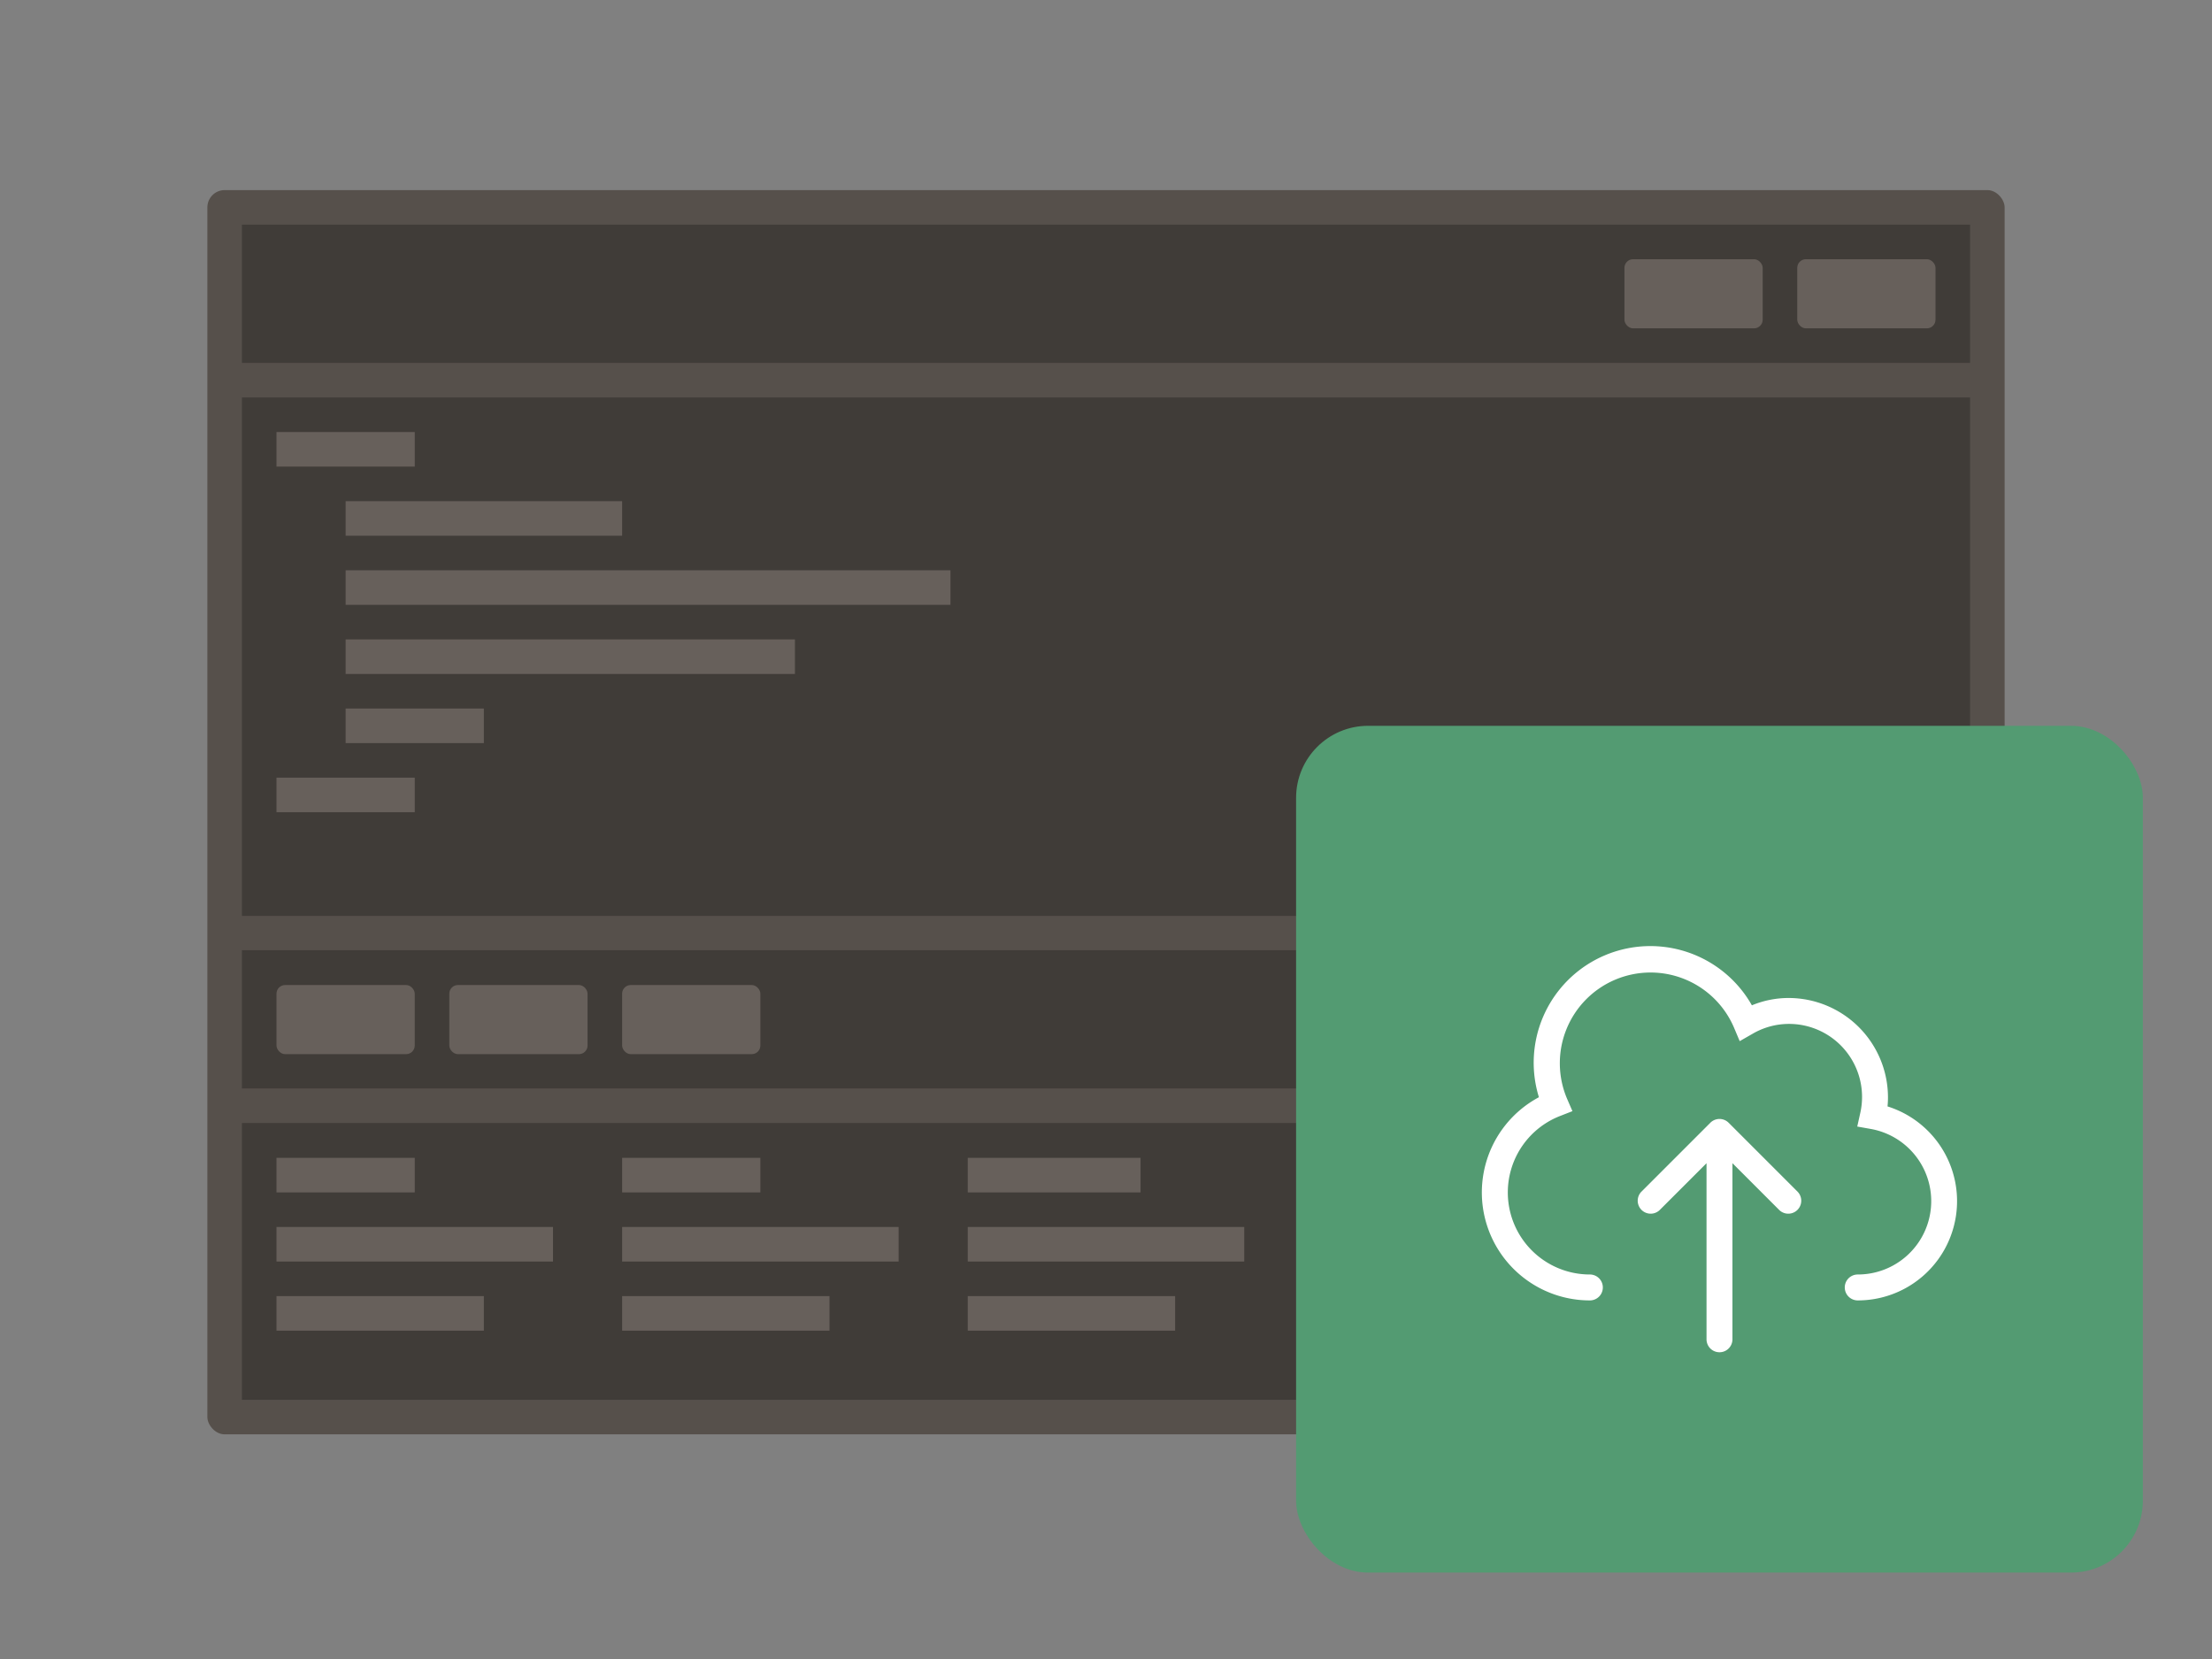 <svg viewBox="0 0 128 96" xmlns="http://www.w3.org/2000/svg" xmlns:xlink="http://www.w3.org/1999/xlink"><rect x="0" y="0" width="128" height="96" fill="#808080" stroke="none"/><symbol id="a" viewBox="0 0 49 49"><path d="M0 0h49v49H0z" fill="none"/><path d="M25.03 22.97a.749.749 0 00-1.06 0l-4 4a.75.75 0 001.06 1.06l2.72-2.719V35.5a.75.75 0 001.5 0V25.311l2.72 2.719a.75.75 0 001.06-1.06z" fill="#fff"/><path d="M34.224 22.024c.017-.176.026-.35.026-.524a5.757 5.757 0 00-5.75-5.75 5.561 5.561 0 00-2.125.424 6.75 6.75 0 00-12.324 5.318A6.248 6.248 0 0017 33.25a.75.75 0 000-1.5 4.748 4.748 0 01-1.732-9.169l.723-.283-.309-.713a5.25 5.25 0 119.659-4.118l.329.78.735-.42a4.18 4.18 0 012.095-.577 4.226 4.226 0 014.142 5.175l-.17.764.771.137a4.244 4.244 0 01-.743 8.424.75.75 0 000 1.5 5.745 5.745 0 001.724-11.226z" fill="#fff"/></symbol><rect fill="#56504B" height="72" rx="1" width="104" x="12" y="11"/><path d="M14 23h100v30H14z" fill="#403C38"/><path d="M16 25h8v2h-8zm4 4h16v2H20zm-4 16h8v2h-8zm4-12h35v2H20zm0 8h8v2h-8zm0-4h26v2H20z" fill="#67605B"/><path d="M14 13h100v8H14zm0 51.984h100V81H14zm0-10h101v8H14z" fill="#403C38"/><g fill="#67605B"><rect height="4" rx=".5" width="8" x="104" y="15"/><rect height="4" rx=".5" width="8" x="94" y="15"/><rect height="4" rx=".5" width="8" x="16" y="57"/><path d="M16 67h8v2h-8zm0 4h16v2H16zm0 4h12v2H16zm20-8h8v2h-8zm0 4h16v2H36zm0 4h12v2H36zm20 0h12v2H56zm0-4h16v2H56zm0-4h10v2H56z"/><rect height="4" rx=".5" width="8" x="26" y="57"/><rect height="4" rx=".5" width="8" x="36" y="57"/></g><rect fill="#539B72" height="49" rx="4.167" width="49" x="75" y="42"/><use height="49" transform="translate(75 42)" width="49" xlink:href="#a"/></svg>